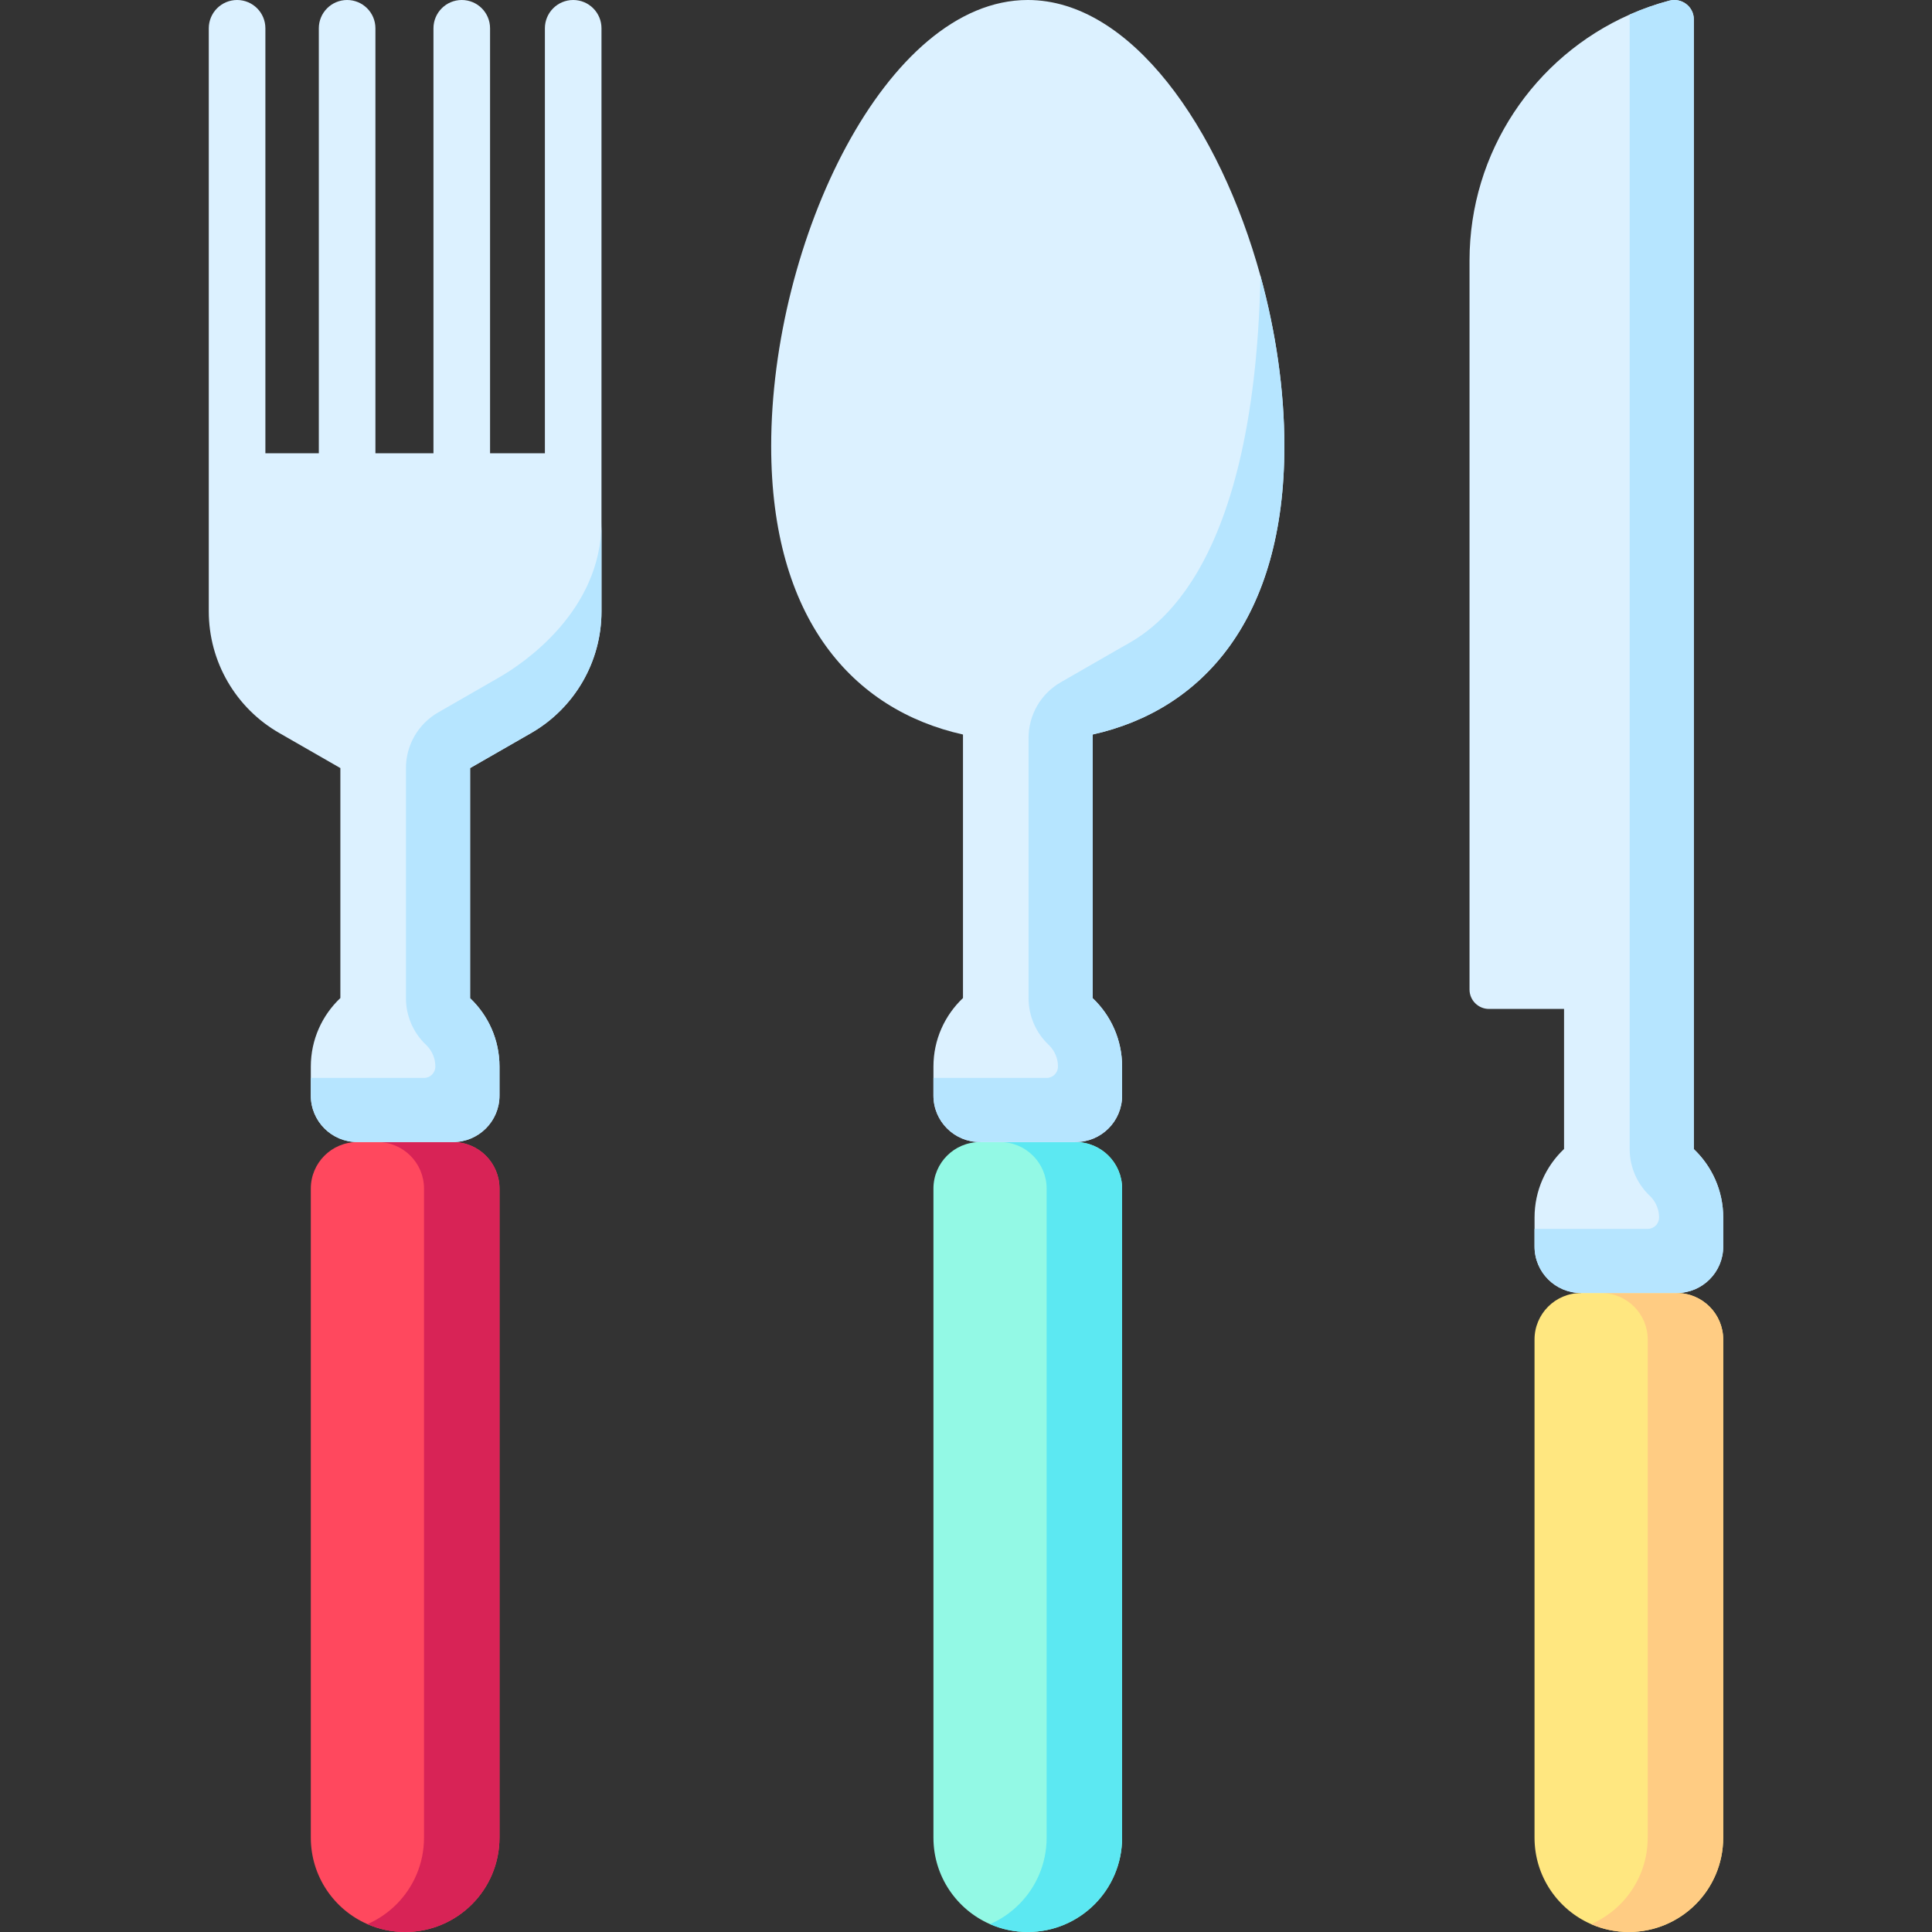 <svg id="Layer_1" enable-background="new 0 0 512 512" height="512" viewBox="0 0 512 512" width="512" xmlns="http://www.w3.org/2000/svg"><rect x="0" y="0" width="512" height="512" fill="#333333" stroke="none"/><g><g><path d="m132.37 314.98v172.02c0 6.9-2.8 13.16-7.32 17.68-4.53 4.52-10.77 7.32-17.68 7.32-3.56 0-6.94-.74-10-2.08-8.83-3.86-15-12.67-15-22.92v-172.02c0-6.8 5.51-12.32 12.32-12.32l12.675-10 12.685 10c6.8 0 12.32 5.52 12.32 12.32z" fill="#ff485e"/><path d="m132.37 314.98v172.02c0 6.9-2.8 13.16-7.32 17.68-4.53 4.52-10.77 7.32-17.68 7.32-3.56 0-6.94-.74-10-2.08 2.89-1.26 5.48-3.05 7.68-5.24 4.52-4.52 7.32-10.78 7.32-17.68v-172.02c0-6.8-5.52-12.32-12.32-12.32h20c6.8 0 12.32 5.52 12.32 12.32z" fill="#d82356"/></g><g><path d="m297.37 314.98v172.02c0 6.9-2.8 13.16-7.32 17.68-4.53 4.52-10.77 7.32-17.68 7.32-3.56 0-6.94-.74-10-2.08-8.83-3.86-15-12.67-15-22.92v-172.02c0-6.8 5.51-12.32 12.32-12.32l12.675-10 12.685 10c6.8 0 12.32 5.52 12.32 12.32z" fill="#93f9e5"/><path d="m297.37 314.98v172.02c0 6.9-2.8 13.16-7.32 17.68-4.53 4.52-10.77 7.32-17.68 7.32-3.56 0-6.94-.74-10-2.08 2.89-1.26 5.48-3.05 7.68-5.24 4.52-4.52 7.32-10.78 7.32-17.68v-172.02c0-6.8-5.52-12.32-12.32-12.32h20c6.8 0 12.32 5.52 12.32 12.32z" fill="#5ce8f2"/></g><g><path d="m456.666 354.982v132.018c0 6.9-2.8 13.16-7.32 17.68-4.53 4.52-10.77 7.32-17.68 7.32-3.56 0-6.94-.74-10-2.08-8.83-3.86-15-12.67-15-22.92v-132.018c0-6.8 5.51-12.32 12.32-12.32l12.675-10 12.685 10c6.8 0 12.32 5.52 12.32 12.32z" fill="#ffe780"/><path d="m456.666 354.982v132.018c0 6.9-2.8 13.16-7.32 17.68-4.53 4.52-10.77 7.32-17.68 7.32-3.56 0-6.94-.74-10-2.08 2.89-1.26 5.48-3.05 7.68-5.24 4.52-4.52 7.32-10.78 7.32-17.68v-132.018c0-6.8-5.52-12.32-12.32-12.32h20c6.8 0 12.32 5.52 12.32 12.32z" fill="#ffcc83"/></g><path d="m159.4 7.5v154.54c0 13.3-7.11 25.59-18.64 32.22l-16.18 9.29v60.98c4.8 4.55 7.79 10.99 7.79 18.13v7.68c0 6.81-5.52 12.32-12.32 12.32h-25.36c-6.8 0-12.32-5.51-12.32-12.32v-7.68c0-7.16 3.01-13.61 7.83-18.17v-60.94l-16.2-9.3c-11.55-6.62-18.67-18.91-18.67-32.22v-154.53c0-4.14 3.36-7.5 7.5-7.5 4.15 0 7.5 3.36 7.5 7.5v112.62h14.16v-112.62c0-4.14 3.36-7.5 7.5-7.5s7.5 3.36 7.5 7.5v112.62h15.39c-.01-.04-.01-.08-.01-.12v-112.5c0-4.14 3.36-7.5 7.5-7.5 4.15 0 7.5 3.36 7.5 7.5v112.62h14.54c0-.04-.01-.08-.01-.12v-112.5c0-4.14 3.36-7.5 7.5-7.5 4.15 0 7.5 3.36 7.5 7.5z" fill="#dcf1ff"/><path d="m159.4 138.4v23.64c0 13.3-7.11 25.59-18.64 32.22l-16.18 9.29v60.98c4.8 4.55 7.79 10.99 7.79 18.13v7.68c0 6.81-5.52 12.32-12.32 12.32h-25.36c-6.8 0-12.32-5.51-12.32-12.32v-4.68h30c1.657 0 3-1.343 3-3 0-2.99-1.56-4.92-2.5-5.8-3.38-3.21-5.29-7.67-5.29-12.33v-60.98c0-6.09 3.25-11.71 8.53-14.74l16.18-9.3c6.24-3.58 27.11-17.47 27.11-41.11z" fill="#b6e5ff"/><path d="m289.58 194.65v69.88c4.8 4.55 7.79 10.99 7.79 18.13v7.68c0 6.81-5.52 12.32-12.32 12.32h-25.36c-6.8 0-12.32-5.51-12.32-12.32v-7.68c0-7.16 3.01-13.61 7.83-18.17v-69.83c-29.24-6.51-50.83-30.73-50.83-76.42 0-54.26 30.44-118.24 68-118.24 27.31 0 50.85 33.82 61.67 73.14 4.06 14.76 6.33 30.29 6.33 45.1 0 45.67-21.57 69.89-50.79 76.41z" fill="#dcf1ff"/><path d="m456.67 322.66v7.68c0 6.81-5.52 12.32-12.32 12.32h-25.36c-6.81 0-12.32-5.51-12.32-12.32v-7.68c0-7.16 3-13.61 7.82-18.17v-37.11h-19.9c-2.84 0-5.15-2.3-5.15-5.14v-193.2c0-28.74 17.14-54 42.44-65.18 3.35-1.48 6.85-2.72 10.47-3.68 3.29-.87 6.53 1.55 6.53 4.96v299.39c4.79 4.55 7.79 10.99 7.79 18.13z" fill="#dcf1ff"/><g fill="#b6e5ff"><path d="m289.58 194.65v69.88c4.8 4.55 7.79 10.99 7.79 18.13v7.68c0 6.81-5.52 12.32-12.32 12.32h-25.36c-6.8 0-12.32-5.51-12.32-12.32v-4.68h30c1.66 0 3-1.34 3-3 0-1.5-.39-2.72-.9-3.69s-1.13-1.67-1.6-2.11c-3.38-3.21-5.29-7.67-5.29-12.33v-68.98c0-6.09 3.25-11.71 8.53-14.74l16.18-9.3c6.05-3.47 35.03-16.71 36.75-98.37 4.06 14.76 6.33 30.29 6.33 45.1 0 45.67-21.57 69.89-50.79 76.41z"/><path d="m456.67 322.66v7.68c0 6.81-5.52 12.32-12.32 12.32h-25.36c-6.81 0-12.32-5.51-12.32-12.32v-4.68h30c1.66 0 3-1.34 3-3 0-1.5-.39-2.72-.9-3.69s-1.13-1.67-1.6-2.11c-3.38-3.21-5.29-7.67-5.29-12.33v-300.67c3.35-1.48 6.85-2.72 10.47-3.68 3.29-.87 6.53 1.55 6.53 4.96v299.39c4.79 4.55 7.79 10.99 7.79 18.13z"/></g></g></svg>